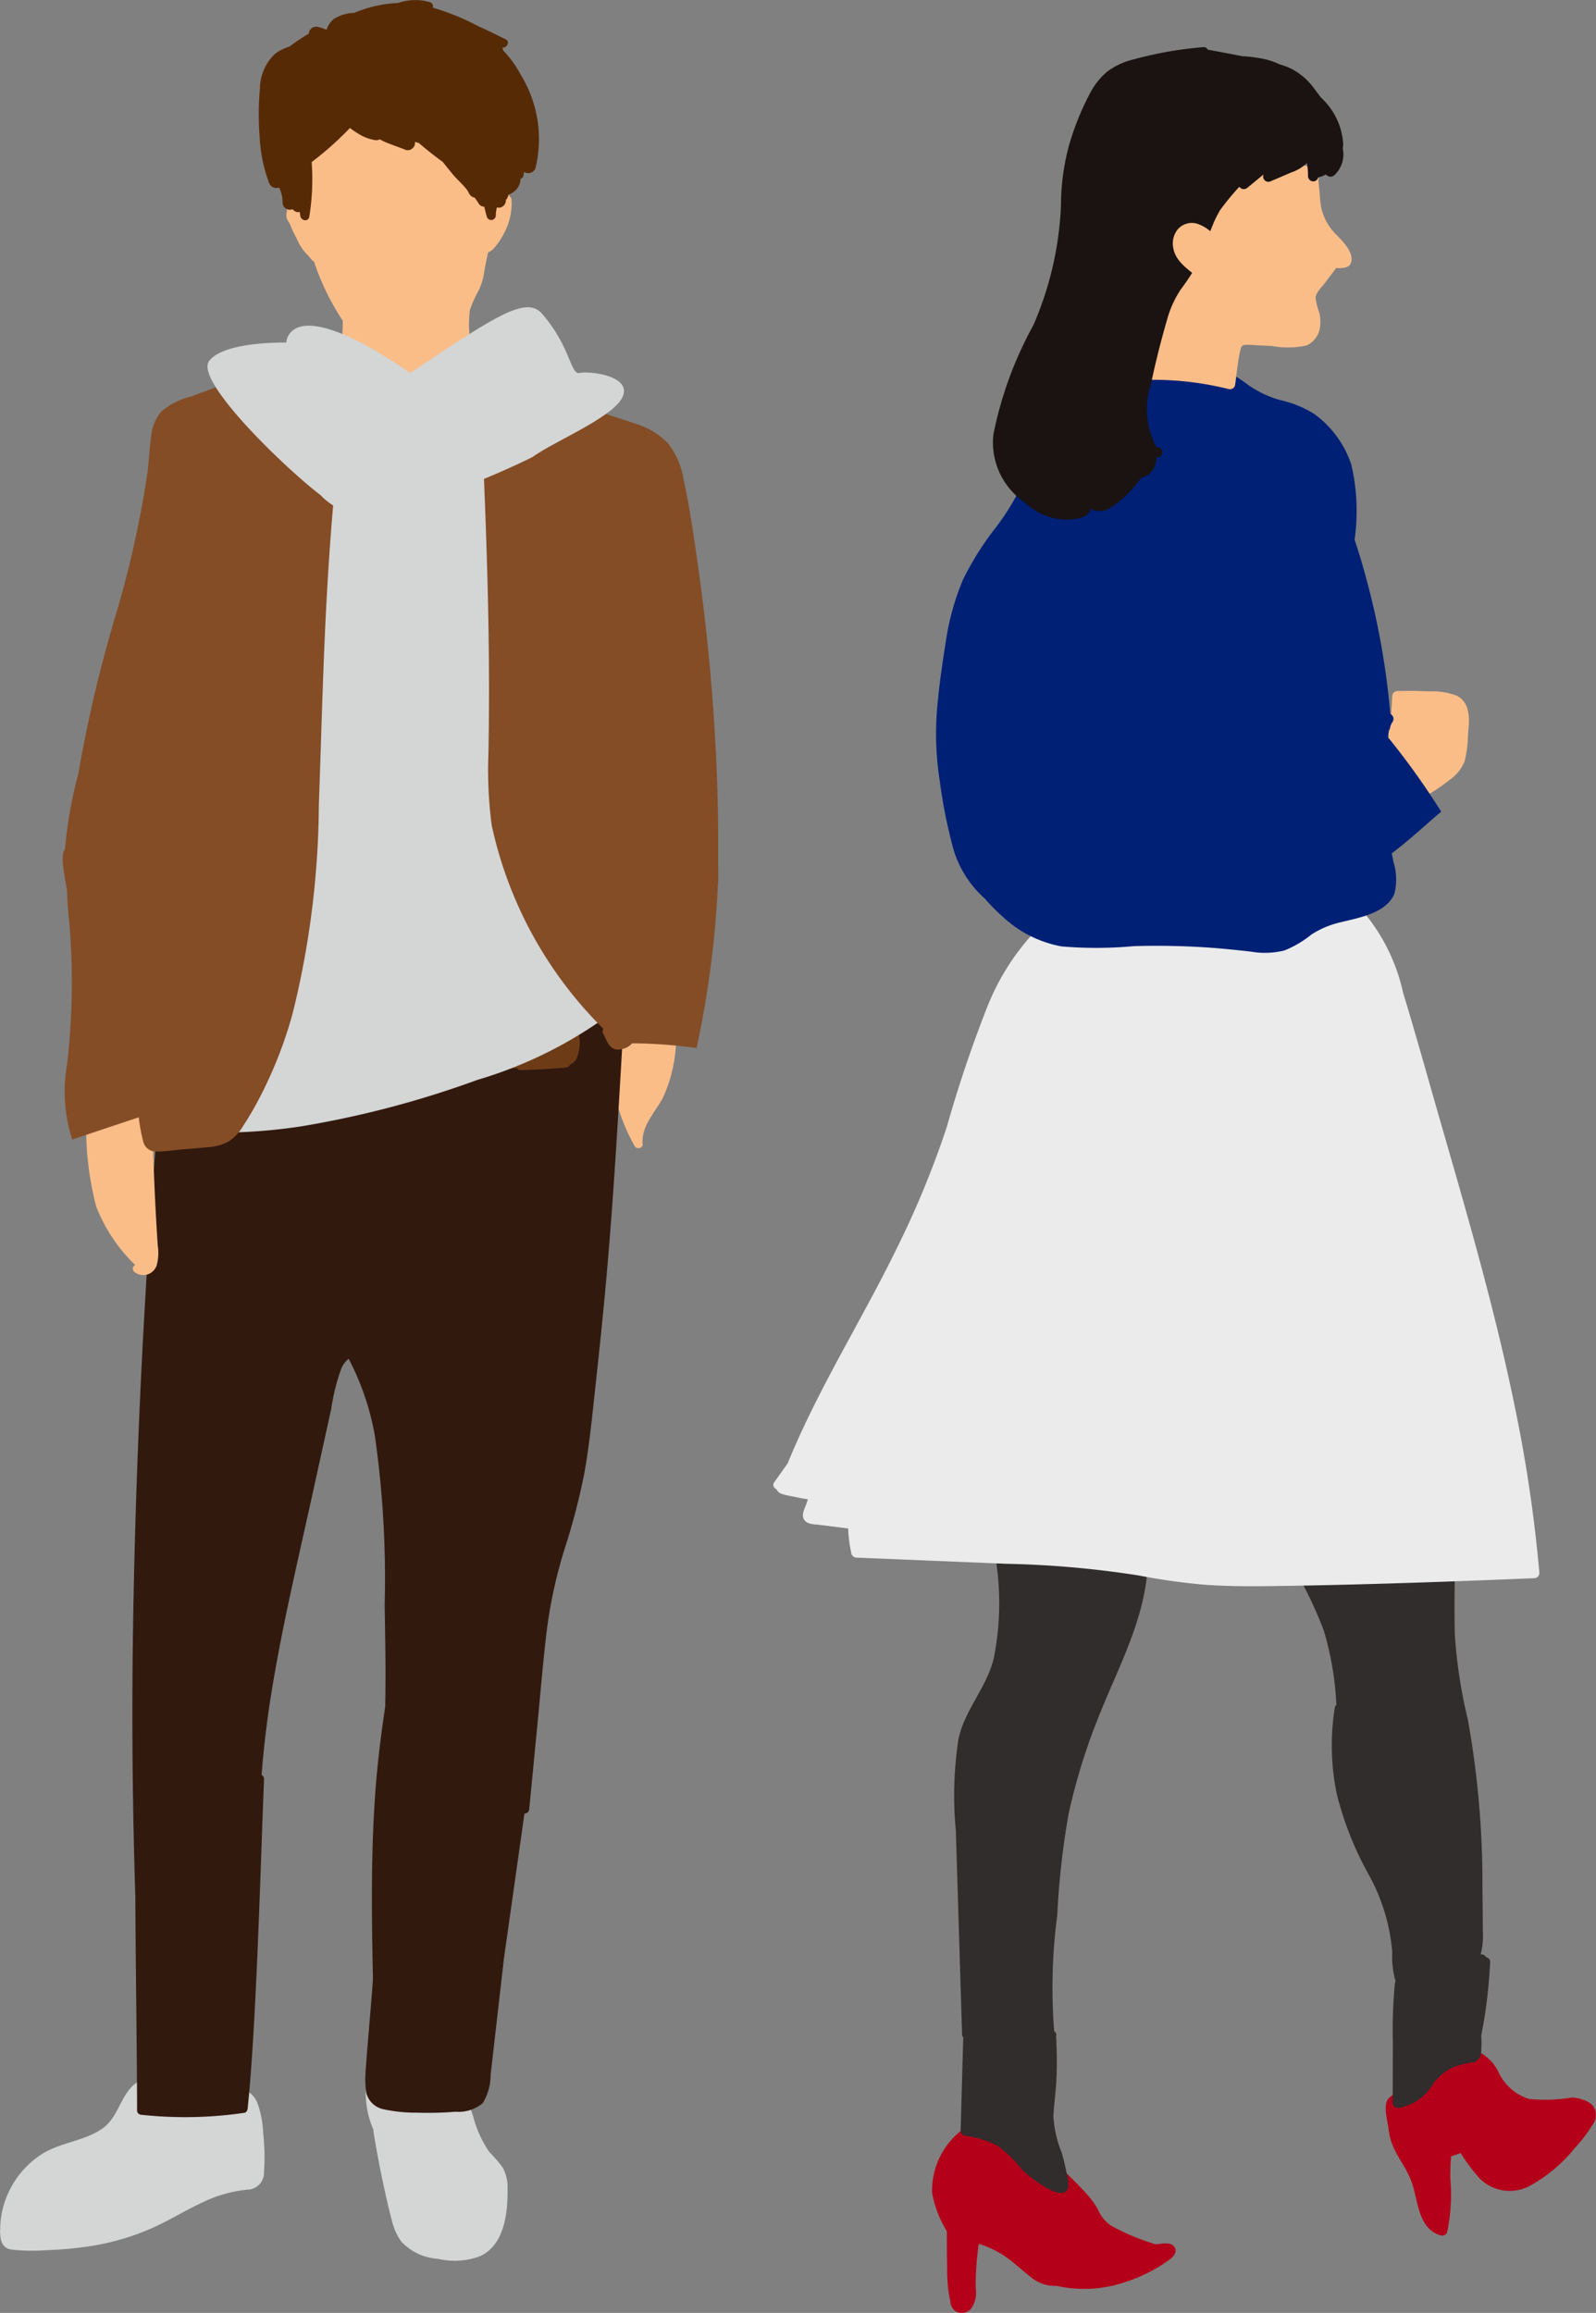 <svg xmlns="http://www.w3.org/2000/svg" width="54.741" height="79.328" viewBox="0 0 54.741 79.328"><rect x="0" y="0" width="54.741" height="79.328" fill="#808080" stroke="none"/><g id="&#x30B0;&#x30EB;&#x30FC;&#x30D7;_786" data-name="&#x30B0;&#x30EB;&#x30FC;&#x30D7; 786" transform="translate(-1693.067 -446.809)"><g id="&#x30B0;&#x30EB;&#x30FC;&#x30D7;_781" data-name="&#x30B0;&#x30EB;&#x30FC;&#x30D7; 781" transform="translate(1719.59 448.416)"><path id="&#x30D1;&#x30B9;_6080" data-name="&#x30D1;&#x30B9; 6080" d="M1866.747,655.771a14.74,14.74,0,0,1,1.544,2.96,10.5,10.5,0,0,1,.437,2.568.146.146,0,0,0-.054.095,8.2,8.2,0,0,0,.072,2.978,11.309,11.309,0,0,0,1.11,2.781,6.577,6.577,0,0,1,.789,2.629,3.03,3.03,0,0,0,.123,1.026.653.653,0,0,0,.768.382,6.786,6.786,0,0,0,1.27-.38,1.364,1.364,0,0,0,.8-.714,2.677,2.677,0,0,0,.144-1.077c0-.478-.005-.955-.012-1.432a31.7,31.7,0,0,0-.5-5.784,16.95,16.95,0,0,1-.447-2.924c-.024-.984,0-1.972.012-2.957a.18.18,0,0,0-.305-.124,49.013,49.013,0,0,0-5.443-.308.168.168,0,0,0-.094.029C1866.831,655.468,1866.649,655.612,1866.747,655.771Z" transform="translate(-1849.415 -604.431)" fill="#302d2c"></path><path id="&#x30D1;&#x30B9;_6081" data-name="&#x30D1;&#x30B9; 6081" d="M1822.8,665.371l.213,6.973a.176.176,0,0,0,.2.17.166.166,0,0,0,.042.006q1.354-.093,2.712-.092a.163.163,0,0,0,.167-.146.143.143,0,0,0,.032-.116,19.055,19.055,0,0,1,.112-3.911,27.663,27.663,0,0,1,.392-3.487,20.576,20.576,0,0,1,.982-3.2c.764-1.979,1.99-4.031,1.678-6.229a.181.181,0,0,0-.026-.11.123.123,0,0,0-.014-.024h0a.155.155,0,0,0-.17-.042q-1.306.112-2.617.142c-.44.01-.88.009-1.32.008a2.736,2.736,0,0,0-.807.091.191.191,0,0,0-.282.123.17.17,0,0,0,.033.281,9.631,9.631,0,0,1-.019,3.6c-.225,1.013-.988,1.775-1.215,2.789A12.77,12.77,0,0,0,1822.8,665.371Z" transform="translate(-1816.538 -604.179)" fill="#302d2c"></path><path id="&#x30D1;&#x30B9;_6082" data-name="&#x30D1;&#x30B9; 6082" d="M1881.487,728.166c.088.809.572,1.147.817,1.891.2.62.214,1.535.975,1.753a.182.182,0,0,0,.22-.125,6.424,6.424,0,0,0,.105-1.848q0-.221.008-.442.005-.132.015-.265c0-.006,0-.019,0-.028l.33-.117a6.641,6.641,0,0,0,.659.877,1.465,1.465,0,0,0,1.7.255,5.251,5.251,0,0,0,1.561-1.308,5.317,5.317,0,0,0,.625-.825.532.532,0,0,0,.034-.557c-.116-.234-.55-.34-.759-.348a5.723,5.723,0,0,1-1.474.05,1.735,1.735,0,0,1-1.013-.853,1.551,1.551,0,0,0-.783-.8.159.159,0,0,0-.214.143c-.746-.011-1.253.61-1.872.944a2.787,2.787,0,0,0-.935.545C1881.285,727.353,1881.453,727.857,1881.487,728.166Z" transform="translate(-1860.383 -656.746)" fill="#b40019"></path><path id="&#x30D1;&#x30B9;_6083" data-name="&#x30D1;&#x30B9; 6083" d="M1882.332,717.458a.182.182,0,0,0,.227.173,1.723,1.723,0,0,0,1.156-.815,1.845,1.845,0,0,1,.615-.542,2.643,2.643,0,0,1,.75-.2c.215-.045.283-.213.292-.415.008-.173.007-.348,0-.522.045-.233.088-.466.124-.7a18.072,18.072,0,0,0,.179-1.8.153.153,0,0,0-.135-.167.181.181,0,0,0-.185-.1.156.156,0,0,0-.086.029,9.346,9.346,0,0,1-1.281.522c-.225.075-.451.146-.677.215a1.1,1.1,0,0,1-.678.074.182.182,0,0,0-.227.173,17.146,17.146,0,0,0-.067,2.041Z" transform="translate(-1861.088 -646.944)" fill="#302d2c"></path><path id="&#x30D1;&#x30B9;_6084" data-name="&#x30D1;&#x30B9; 6084" d="M1819.687,738.156a3.829,3.829,0,0,0,.428,1.18,1.272,1.272,0,0,0,.077.132c0,.446.005.891.011,1.337a5.263,5.263,0,0,0,.069.869,1.735,1.735,0,0,0,.039.174.442.442,0,0,0,.179.363.431.431,0,0,0,.529-.08.965.965,0,0,0,.162-.729,10.271,10.271,0,0,1,.107-1.5,3.35,3.35,0,0,1,.916.439c.343.238.637.535.974.779a1.253,1.253,0,0,0,.776.221,4.343,4.343,0,0,0,2.388-.14,5.354,5.354,0,0,0,1.469-.745c.144-.1.314-.28.178-.462-.12-.161-.421-.1-.621-.074a7.7,7.7,0,0,1-1.521-.631,1.181,1.181,0,0,1-.463-.553,3.122,3.122,0,0,0-.425-.583,15.279,15.279,0,0,0-2.366-2.077.184.184,0,0,0-.167-.119l-1.444-.05a.149.149,0,0,0-.049.009.166.166,0,0,0-.167.04A2.623,2.623,0,0,0,1819.687,738.156Z" transform="translate(-1814.24 -664.549)" fill="#b40019"></path><path id="&#x30D1;&#x30B9;_6085" data-name="&#x30D1;&#x30B9; 6085" d="M1823.619,726.171a.18.18,0,0,0,.131.173,3.649,3.649,0,0,1,1.139.352,4.686,4.686,0,0,1,.849.831c.2.2,1.456,1.226,1.574.573a1.412,1.412,0,0,0-.064-.5q-.067-.334-.16-.663a3.845,3.845,0,0,1-.288-1.28c.026-.429.088-.854.106-1.284.02-.472.013-.945-.013-1.417,0,0,0,0,0-.008a.164.164,0,0,0-.166-.213l-2.841.127a.183.183,0,0,0-.179.179Q1823.662,724.608,1823.619,726.171Z" transform="translate(-1817.193 -654.706)" fill="#302d2c"></path><path id="&#x30D1;&#x30B9;_6086" data-name="&#x30D1;&#x30B9; 6086" d="M1798.26,588.509a.314.314,0,0,0,.182.163c.168.053.348.082.52.118.126.026.254.048.381.07-.017.05-.032.1-.05.151-.06.169-.195.391-.069.561.11.148.332.142.5.162l1,.125a4.722,4.722,0,0,0,.113.869.182.182,0,0,0,.172.131l5.118.211a33.6,33.6,0,0,1,4.555.4,22.02,22.02,0,0,0,2.21.314c.735.056,1.472.062,2.208.053,3.051-.037,6.1-.146,9.153-.272a.182.182,0,0,0,.179-.179,49.065,49.065,0,0,0-.8-5.493c-.655-3.256-1.572-6.452-2.494-9.641-.459-1.59-.9-3.186-1.381-4.77a6.413,6.413,0,0,0-1.9-3.334.182.182,0,0,0-.111-.038.16.16,0,0,0-.139-.074,83.567,83.567,0,0,0-9.379.463.14.14,0,0,0-.151.018,8.225,8.225,0,0,0-2.561,3.4,43.945,43.945,0,0,0-1.413,4.185,32.112,32.112,0,0,1-1.7,4.126c-1.209,2.482-2.708,4.833-3.752,7.393q-.231.329-.464.655A.152.152,0,0,0,1798.26,588.509Z" transform="translate(-1798.156 -539.043)" fill="#ebebeb"></path><path id="&#x30D1;&#x30B9;_6087" data-name="&#x30D1;&#x30B9; 6087" d="M1860.621,546.612a2.136,2.136,0,0,0,1.769-.1,9.233,9.233,0,0,0,1.747-.955,6.333,6.333,0,0,1,.81-.531,9.283,9.283,0,0,1,.96-.31,6.557,6.557,0,0,0,1.71-.983,1.4,1.4,0,0,0,.495-.621,4.054,4.054,0,0,0,.118-.954c.051-.463.1-1.052-.387-1.3a2.312,2.312,0,0,0-.927-.146c-.369-.019-.738-.022-1.107-.013a.183.183,0,0,0-.179.179l-.064,1.133a7.067,7.067,0,0,1-1.981.873.14.14,0,0,0-.134.008.2.2,0,0,0-.03.009c-.041.022-.079.048-.119.071a.172.172,0,0,0-.057.034,5.082,5.082,0,0,0-1.223,1.008,5.116,5.116,0,0,1-.636.665l-.034.024c-.129.077-.26.151-.394.221-.265.137-.654.227-.832.482C1859.815,545.852,1860.208,546.41,1860.621,546.612Z" transform="translate(-1844.402 -518.605)" fill="#fabd88"></path><path id="&#x30D1;&#x30B9;_6088" data-name="&#x30D1;&#x30B9; 6088" d="M1820.32,506.884c.066-.773.177-1.548.3-2.314a8.749,8.749,0,0,1,.588-2.12,10.158,10.158,0,0,1,1.146-1.815,8.775,8.775,0,0,0,1.1-1.932c.553-1.4.947-3.04,2.338-3.861a.161.161,0,0,1,.189.011.165.165,0,0,1,.138-.073,10.7,10.7,0,0,1,2.732-.054,6.262,6.262,0,0,1,2.141,1.046,3.553,3.553,0,0,0,1.119.523,3.768,3.768,0,0,1,1.138.466,3.5,3.5,0,0,1,1.282,1.755,7.055,7.055,0,0,1,.11,2.561,26.449,26.449,0,0,1,1.224,5.978.186.186,0,0,1,.063.292,1.043,1.043,0,0,0-.133.519,25.465,25.465,0,0,1,1.816,2.542c-.438.357-1.006.906-1.695,1.428.018.094.038.189.054.284a2.023,2.023,0,0,1,.033,1.11c-.287.655-1.184.806-1.8.96a3.159,3.159,0,0,0-1.039.427,3.621,3.621,0,0,1-.931.55,2.785,2.785,0,0,1-1.139.041c-.456-.052-.912-.1-1.369-.134a26.244,26.244,0,0,0-2.652-.056,13.981,13.981,0,0,1-2.49.009,4.024,4.024,0,0,1-2.052-1.055,6.233,6.233,0,0,1-.573-.583,3.66,3.66,0,0,1-1.085-1.72,17.873,17.873,0,0,1-.464-2.334A10.415,10.415,0,0,1,1820.32,506.884Z" transform="translate(-1814.702 -484.175)" fill="#002076"></path><g id="&#x30B0;&#x30EB;&#x30FC;&#x30D7;_780" data-name="&#x30B0;&#x30EB;&#x30FC;&#x30D7; 780" transform="translate(7.532)"><path id="&#x30D1;&#x30B9;_6089" data-name="&#x30D1;&#x30B9; 6089" d="M1848.946,476.412a10.636,10.636,0,0,1,2.663.317.181.181,0,0,0,.22-.125c.061-.4.088-.829.187-1.223.031-.123.053-.158.192-.17a2.09,2.09,0,0,1,.276.011l.612.03a3.023,3.023,0,0,0,1.188-.019.8.8,0,0,0,.461-.632,1.351,1.351,0,0,0-.019-.467,2.715,2.715,0,0,1-.135-.526c.006-.186.217-.379.323-.52l.354-.47.032-.042c.027,0,.053.005.08.006.183,0,.4-.017.44-.233.067-.326-.3-.688-.5-.9a1.838,1.838,0,0,1-.543-.986c-.045-.289-.048-.582-.09-.869a.178.178,0,0,0,.009-.035.432.432,0,0,0-.075-.272c0-.015-.006-.03-.01-.045a.172.172,0,0,0-.187-.121,2.916,2.916,0,0,0-1.533-.062,4.971,4.971,0,0,0-1.987.928,3.251,3.251,0,0,0-1.208,1.621,13.026,13.026,0,0,0-.353,2.181,14.14,14.14,0,0,1-.569,2.4A.181.181,0,0,0,1848.946,476.412Z" transform="translate(-1843.524 -464.992)" fill="#fabd88"></path><path id="&#x30D1;&#x30B9;_6090" data-name="&#x30D1;&#x30B9; 6090" d="M1829.116,468.817c.029.027.053.056.083.081a2.18,2.18,0,0,0,1.207.492c.253.02.928-.033.937-.371a.689.689,0,0,0,.556.037,2.3,2.3,0,0,0,.454-.309,3.829,3.829,0,0,0,.744-.81.514.514,0,0,0,.292-.132.823.823,0,0,0,.225-.546c.023,0,.045,0,.068-.007a.182.182,0,0,0,.125-.22.178.178,0,0,0-.2-.126,2.759,2.759,0,0,1-.193-2.139c.159-.749.345-1.5.561-2.239a3.6,3.6,0,0,1,.468-1.033,7.588,7.588,0,0,0,.57-.87c.3-.6.432-1.275.781-1.852a9.293,9.293,0,0,1,.658-.8.183.183,0,0,0,.275.036l.486-.4.072-.06a.18.18,0,0,0,.249.234l.7-.3a1.416,1.416,0,0,0,.538-.325,3.065,3.065,0,0,1,.036.453.182.182,0,0,0,.179.179.177.177,0,0,0,.17-.137,1.022,1.022,0,0,0,.267-.1.2.2,0,0,0,.274.037.979.979,0,0,0,.3-.936c.006-.041.014-.082.017-.123a2.353,2.353,0,0,0-.769-1.62c-.1-.137-.2-.269-.3-.4a2.259,2.259,0,0,0-.67-.563,2.38,2.38,0,0,0-.435-.169,2.617,2.617,0,0,0-.553-.189,4.977,4.977,0,0,0-.735-.093q-.591-.118-1.185-.223a.145.145,0,0,0-.155-.088,13.028,13.028,0,0,0-2.368.415,2.514,2.514,0,0,0-.917.418,2.448,2.448,0,0,0-.609.77,9.263,9.263,0,0,0-.718,1.8,7.933,7.933,0,0,0-.267,2.042,11.511,11.511,0,0,1-.946,4.09,13.031,13.031,0,0,0-1.371,3.745A2.484,2.484,0,0,0,1829.116,468.817Z" transform="translate(-1827.999 -453.176)" fill="#1a1311"></path><path id="&#x30D1;&#x30B9;_6091" data-name="&#x30D1;&#x30B9; 6091" d="M1852.611,477.34a.644.644,0,0,1,.652-.2,1.291,1.291,0,0,1,.643.455.183.183,0,0,1,0,.253.181.181,0,0,1-.253,0l-.03-.034a.737.737,0,0,1,.056.159,1.779,1.779,0,0,1,.016.557c.017.04.038.077.052.119a.184.184,0,0,1-.1.213c0,.023-.008.046-.013.069a.181.181,0,0,1-.3.079c-.348-.29-.8-.56-.877-1.047A.777.777,0,0,1,1852.611,477.34Z" transform="translate(-1846.273 -471.079)" fill="#fabd88"></path></g></g><g id="&#x30B0;&#x30EB;&#x30FC;&#x30D7;_785" data-name="&#x30B0;&#x30EB;&#x30FC;&#x30D7; 785" transform="translate(1693.067 446.809)"><g id="&#x30B0;&#x30EB;&#x30FC;&#x30D7;_784" data-name="&#x30B0;&#x30EB;&#x30FC;&#x30D7; 784"><path id="&#x30D1;&#x30B9;_6092" data-name="&#x30D1;&#x30B9; 6092" d="M1773.738,586.732a.545.545,0,0,1,.122-.138.511.511,0,0,1,.467-.174.149.149,0,0,1,.108.142,3.664,3.664,0,0,1-.061.732c-.038.2-.079.516-.336.546a.346.346,0,0,1-.294-.121.542.542,0,0,1-.111-.336A1.137,1.137,0,0,1,1773.738,586.732Z" transform="translate(-1753.296 -551.18)" fill="#6d3c17"></path><path id="&#x30D1;&#x30B9;_6093" data-name="&#x30D1;&#x30B9; 6093" d="M1776,572.173a6.739,6.739,0,0,0,.772,2.186c.068.121.288.075.274-.074-.058-.608.424-1.081.691-1.581a4.934,4.934,0,0,0,.441-1.7c.032-.237.06-.474.088-.712.1-.488.188-.978.265-1.47a34.255,34.255,0,0,0,.37-3.711.133.133,0,0,0-.158-.139.122.122,0,0,0-.025-.01c-.06-.011-.12-.019-.18-.028a.16.16,0,0,0-.1-.016,7.428,7.428,0,0,0-1.164-.077,1.109,1.109,0,0,0-.965.329,1.34,1.34,0,0,0-.187.827c.011.393.056.784.068,1.177a15.308,15.308,0,0,1-.169,2.625A7.744,7.744,0,0,0,1776,572.173Z" transform="translate(-1755.003 -535.048)" fill="#fabd88"></path><g id="&#x30B0;&#x30EB;&#x30FC;&#x30D7;_783" data-name="&#x30B0;&#x30EB;&#x30FC;&#x30D7; 783"><path id="&#x30D1;&#x30B9;_6094" data-name="&#x30D1;&#x30B9; 6094" d="M1743.014,730.159a.158.158,0,0,0,0,.059q.166,1.034.393,2.057c.073.329.149.659.236.985a2.032,2.032,0,0,0,.323.727,1.869,1.869,0,0,0,1.25.593,2.514,2.514,0,0,0,1.451-.087c.854-.394.955-1.508.946-2.33a1.382,1.382,0,0,0-.168-.713,4.6,4.6,0,0,0-.461-.536,3.907,3.907,0,0,1-.551-1.218,1.931,1.931,0,0,0-.717-1.025,1.3,1.3,0,0,0-.335-.147,1.407,1.407,0,0,0-1.154-.211,1.441,1.441,0,0,0-.723.448c-.017.02-.1.15-.128.152s-.112-.161-.126-.189a1.311,1.311,0,0,1-.138-.476c-.015-.158-.245-.209-.289-.039A3.154,3.154,0,0,0,1743.014,730.159Z" transform="translate(-1730.204 -657.109)" fill="#d4d5d5"></path><path id="&#x30D1;&#x30B9;_6095" data-name="&#x30D1;&#x30B9; 6095" d="M1693.441,735.271a6.168,6.168,0,0,0,1.195.024,11.988,11.988,0,0,0,1.254-.1,8.5,8.5,0,0,0,2.41-.664c.718-.325,1.382-.765,2.119-1.049a4.606,4.606,0,0,1,1.144-.264.578.578,0,0,0,.56-.6,7.5,7.5,0,0,0-.027-1.325,3.409,3.409,0,0,0-.206-1.063.792.792,0,0,0-.438-.433.619.619,0,0,0-.265-.223.493.493,0,0,0-.646.209,10.255,10.255,0,0,1-1.387.7,1.792,1.792,0,0,1-.377.144c-.211.029-.24-.145-.31-.3l-.361-.813a.149.149,0,0,0-.2-.053c-.682.32-.718,1.218-1.3,1.643-.624.452-1.452.485-2.1.894a3.117,3.117,0,0,0-1.23,1.515,2.965,2.965,0,0,0-.2,1C1693.062,734.831,1693.073,735.206,1693.441,735.271Z" transform="translate(-1693.068 -658.119)" fill="#d4d5d5"></path><path id="&#x30D1;&#x30B9;_6096" data-name="&#x30D1;&#x30B9; 6096" d="M1711.15,611.822c0,1.491.061,5.827.058,7.318a.151.151,0,0,0,.147.147,13.969,13.969,0,0,0,3.537-.068c.067-.01.1-.084.108-.142.3-2.813.448-8.48.563-11.307a.127.127,0,0,0-.084-.131c.08-1.06.215-2.116.393-3.164.353-2.084.838-4.145,1.294-6.208l.7-3.182a6.977,6.977,0,0,1,.351-1.4.869.869,0,0,1,.248-.328,9.07,9.07,0,0,1,.9,2.647,34.555,34.555,0,0,1,.335,5.789c.02,1.166.043,2.334.018,3.5-.139.929-.256,1.859-.328,2.8-.132,1.733-.142,3.472-.116,5.208q.01.652.025,1.3c0,.217-.266,3.149-.26,3.366a2.944,2.944,0,0,0,.035.587.774.774,0,0,0,.61.549,5.267,5.267,0,0,0,1.139.112,11.219,11.219,0,0,0,1.3-.032,1.307,1.307,0,0,0,.941-.294,1.869,1.869,0,0,0,.271-.975l.46-4.014q.351-2.473.7-4.946a.156.156,0,0,0,.163-.141q.154-1.587.307-3.174c.1-1.035.183-2.073.314-3.1a16.188,16.188,0,0,1,.6-2.68,22.582,22.582,0,0,0,.669-2.571c.161-.893.254-1.8.351-2.7s.2-1.831.288-2.747c.373-3.726.555-7.468.78-11.205a.139.139,0,0,0-.218-.119h-.009a32.82,32.82,0,0,0-3.921.688c-1.146.27-2.278.592-3.4.946s-2.223.769-3.346,1.118a9.179,9.179,0,0,1-1.767.384c-.6.062-1.2.07-1.8.116a7.186,7.186,0,0,0-.813.095.844.844,0,0,0-.534.287,1.338,1.338,0,0,0-.183.692,4.385,4.385,0,0,0,0,.707.147.147,0,0,0-.1.131q-.243,3.064-.417,6.133-.305,5.4-.39,10.82Q1711,607.227,1711.15,611.822Z" transform="translate(-1706.507 -546.755)" fill="#32190e"></path><path id="&#x30D1;&#x30B9;_6097" data-name="&#x30D1;&#x30B9; 6097" d="M1761.976,587.9l.042,0a.148.148,0,0,1,.084-.081l.377-.136a2.97,2.97,0,0,1,.437-.221l1.2-.531a.149.149,0,0,1,.216.088,1.433,1.433,0,0,1-.058.788.423.423,0,0,1-.246.252.149.149,0,0,1-.132.105q-.782.07-1.568.089a.135.135,0,0,1-.12-.068l-.228.011C1761.786,588.2,1761.786,587.9,1761.976,587.9Z" transform="translate(-1744.478 -551.551)" fill="#6d3c17"></path><g id="&#x30B0;&#x30EB;&#x30FC;&#x30D7;_782" data-name="&#x30B0;&#x30EB;&#x30FC;&#x30D7; 782" transform="translate(2.718 30.141)"><path id="&#x30D1;&#x30B9;_6098" data-name="&#x30D1;&#x30B9; 6098" d="M1703.837,567.6q.119,3.355.245,6.71a10.708,10.708,0,0,0,.333,3.161,5.6,5.6,0,0,0,1.336,2.007.148.148,0,0,0-.039.231.486.486,0,0,0,.788-.245,1.676,1.676,0,0,0,.028-.65q-.027-.4-.05-.8a94.32,94.32,0,0,1,.055-11.635c.011-.171-.225-.185-.281-.048a.122.122,0,0,0-.11-.044,8.368,8.368,0,0,0-1.754.265C1703.882,566.7,1703.821,567.137,1703.837,567.6Z" transform="translate(-1703.835 -566.236)" fill="#fabd88"></path></g><path id="&#x30D1;&#x30B9;_6099" data-name="&#x30D1;&#x30B9; 6099" d="M1720.07,525.436a18.562,18.562,0,0,0,3.423-.209,33.525,33.525,0,0,0,6.016-1.588,14.7,14.7,0,0,0,4.954-2.562.142.142,0,0,0,.038-.143c-.584-1.493-.3-3.133-.614-4.678a14.576,14.576,0,0,0-.65-2.081,18.565,18.565,0,0,1-.65-2.076,25.2,25.2,0,0,1-.566-4.319c-.089-1.465-.127-2.932-.259-4.394-.064-.713-.151-1.424-.275-2.13-.079-.451-.222-1.019-.709-1.173a.114.114,0,0,0-.148-.04,11.7,11.7,0,0,1-6.486.744.15.15,0,0,0-.181.1c-.369,1.809-.737,3.619-1.043,5.44-.268,1.6-.49,3.2-.621,4.811-.135,1.657-.12,3.317-.205,4.976a27.74,27.74,0,0,1-2.167,9.132C1719.89,525.343,1719.985,525.433,1720.07,525.436Z" transform="translate(-1713.142 -486.599)" fill="#d4d5d5"></path><path id="&#x30D1;&#x30B9;_6100" data-name="&#x30D1;&#x30B9; 6100" d="M1701.809,513.157a9.262,9.262,0,0,1-.065-.933c-.017-.274-.28-1.255-.073-1.475a14.546,14.546,0,0,1,.455-2.582,46.777,46.777,0,0,1,1.221-5.244,34.967,34.967,0,0,0,1.161-5.162c.046-.388.059-.78.114-1.166a1.584,1.584,0,0,1,.345-.856,2.48,2.48,0,0,1,1.031-.521l1.26-.47,2.861-1.069c.246-.092.492-.2.744-.277a.467.467,0,0,1,.48.081.6.6,0,0,1,.088.72.132.132,0,0,1,0,.029c-.391,2.488-.617,5-.763,7.512-.145,2.491-.2,4.986-.291,7.479a30.352,30.352,0,0,1-.9,7.16,14.676,14.676,0,0,1-1.253,3.115c-.136.247-.28.49-.434.726a1.679,1.679,0,0,1-.5.543,1.7,1.7,0,0,1-.725.2c-.291.03-.583.05-.875.075s-.6.076-.893.072a.439.439,0,0,1-.441-.334,6.087,6.087,0,0,1-.157-.839l-2.279.762a5.343,5.343,0,0,1-.177-2.586A24.4,24.4,0,0,0,1701.809,513.157Z" transform="translate(-1699.441 -481.62)" fill="#844d26"></path><path id="&#x30D1;&#x30B9;_6101" data-name="&#x30D1;&#x30B9; 6101" d="M1731.995,462.1a.9.9,0,0,1,.212-.7.133.133,0,0,1,.22.027c.007.007.018.01.024.019s.006.009.009.013a3.822,3.822,0,0,1,.047-.653,3.712,3.712,0,0,1,.33-1.2,2.965,2.965,0,0,1,.68-.846c1.044-.929,2.782-1.715,4.046-.739.62.478,1.256.587,1.4,1.338a11.5,11.5,0,0,1,.182,2.043.283.283,0,0,1,.216-.1c.162.005.234.147.263.287a.144.144,0,0,1,.071.116,2.16,2.16,0,0,1-.256,1.151,2.333,2.333,0,0,1-.335.5.517.517,0,0,1-.212.157c-.058.266-.11.51-.134.678a2.125,2.125,0,0,1-.192.631,4.034,4.034,0,0,0-.3.672,3.889,3.889,0,0,0,.682,2.729.151.151,0,0,1-.119.219.147.147,0,0,1-.016.073,1.181,1.181,0,0,1-.939.562c-.491.066-.983.063-1.473.156a5.142,5.142,0,0,1-1.39.194,5.427,5.427,0,0,1-1.408-.37c-.177-.064-.1-.349.078-.284l.015.006c.093-.746.207-2.169.212-2.92a8.437,8.437,0,0,1-.988-2.034.138.138,0,0,1-.059-.038c-.045-.048-.085-.1-.127-.151l0,0a1.718,1.718,0,0,1-.409-.6,3.765,3.765,0,0,1-.181-.372c-.01-.024-.018-.049-.027-.074-.022-.042-.044-.084-.068-.124A.389.389,0,0,1,1731.995,462.1Z" transform="translate(-1722.15 -454.857)" fill="#fabd88"></path><path id="&#x30D1;&#x30B9;_6102" data-name="&#x30D1;&#x30B9; 6102" d="M1728.285,449.835a1.657,1.657,0,0,1,.519-1.181,1.559,1.559,0,0,1,.49-.245,7.881,7.881,0,0,1,.674-.452.21.21,0,0,1,0-.049.258.258,0,0,1,.31-.176,1.724,1.724,0,0,1,.293.1.739.739,0,0,1,.265-.384,1.454,1.454,0,0,1,.689-.2,4.326,4.326,0,0,1,1.5-.337,1.8,1.8,0,0,1,1.09-.028.154.154,0,0,1,.1.189,8.387,8.387,0,0,1,1.551.631c.319.145.635.3.945.453.166.082.048.306-.111.287a.582.582,0,0,1,.029.1,3.527,3.527,0,0,1,.6.83,4.2,4.2,0,0,1,.507,3.2.262.262,0,0,1-.393.131,1.323,1.323,0,0,1-.023.139.15.15,0,0,1-.1.1c0,.03,0,.06-.007.089a.57.57,0,0,1-.184.326.793.793,0,0,1-.216.13c-.016.044-.031.089-.051.131a.242.242,0,0,1-.041.041.2.2,0,0,1,0,.021.257.257,0,0,1-.074.179.254.254,0,0,1-.178.074.335.335,0,0,1-.057-.011,1.174,1.174,0,0,0-.037.281.158.158,0,0,1-.308.042c-.041-.149-.068-.254-.085-.345a.244.244,0,0,1-.2-.118c-.039-.067-.086-.13-.131-.194a.274.274,0,0,1-.209-.181c.014.034.007.014-.006-.006s-.018-.032-.028-.048l-.026-.039-.024-.032-.027-.032-.042-.048-.08-.086c-.112-.118-.231-.229-.333-.356s-.214-.263-.321-.4c-.28-.2-.553-.418-.816-.643-.045-.016-.092-.029-.138-.042a.239.239,0,0,1-.006.1.254.254,0,0,1-.31.176c-.238-.1-.483-.176-.719-.278-.058-.025-.113-.056-.168-.085a.294.294,0,0,1-.187.023,1.639,1.639,0,0,1-.588-.239,2.507,2.507,0,0,1-.251-.175,10.892,10.892,0,0,1-1.313,1.169,8.047,8.047,0,0,1-.083,1.884c-.049.183-.288.124-.308-.042-.005-.044-.013-.087-.019-.131a.218.218,0,0,1-.112,0,.268.268,0,0,1-.132-.094.246.246,0,0,1-.342-.228,1.243,1.243,0,0,0-.119-.513.271.271,0,0,1-.343-.153,5.186,5.186,0,0,1-.326-1.581A9.794,9.794,0,0,1,1728.285,449.835Z" transform="translate(-1719.369 -446.809)" fill="#572a06"></path></g></g><path id="&#x30D1;&#x30B9;_6103" data-name="&#x30D1;&#x30B9; 6103" d="M1758.022,493.263a.123.123,0,0,1,.065-.12c-.03-.119.084-.258.2-.169a27.162,27.162,0,0,0,2.509,1.742,10.525,10.525,0,0,0,1.349.68c.425.174.866.29,1.3.445a2.535,2.535,0,0,1,1.09.662,2.623,2.623,0,0,1,.53,1.188c.231,1.053.38,2.133.53,3.2q.463,3.307.608,6.647.05,1.171.06,2.343,0,.524,0,1.048c0,.256.012.521-.013.776a33.876,33.876,0,0,1-.729,5.544,16.171,16.171,0,0,0-2.209-.163.676.676,0,0,1-.514.214c-.288-.023-.362-.331-.482-.553a.137.137,0,0,1,.012-.156,13.961,13.961,0,0,1-3.834-6.985,14.465,14.465,0,0,1-.111-2.481q.023-1.316.018-2.631c-.007-1.769-.052-3.538-.116-5.306C1758.215,497.212,1758.119,495.238,1758.022,493.263Z" transform="translate(-1741.629 -481.302)" fill="#844d26"></path><path id="&#x30D1;&#x30B9;_6104" data-name="&#x30D1;&#x30B9; 6104" d="M1728.219,490.815c2.893-1.922,4-2.7,4.546-2,.956,1.111.95,2.072,1.262,2s1.768.081,1.487.793-2.348,1.541-3.1,2.09a26.828,26.828,0,0,1-4.939,1.853,2.169,2.169,0,0,1-2.334-.548c-1.1-.825-4.343-3.914-3.819-4.6s2.644-.629,2.644-.629S1724.025,487.932,1728.219,490.815Z" transform="translate(-1714.148 -478.023)" fill="#d4d5d5"></path></g></g></svg>